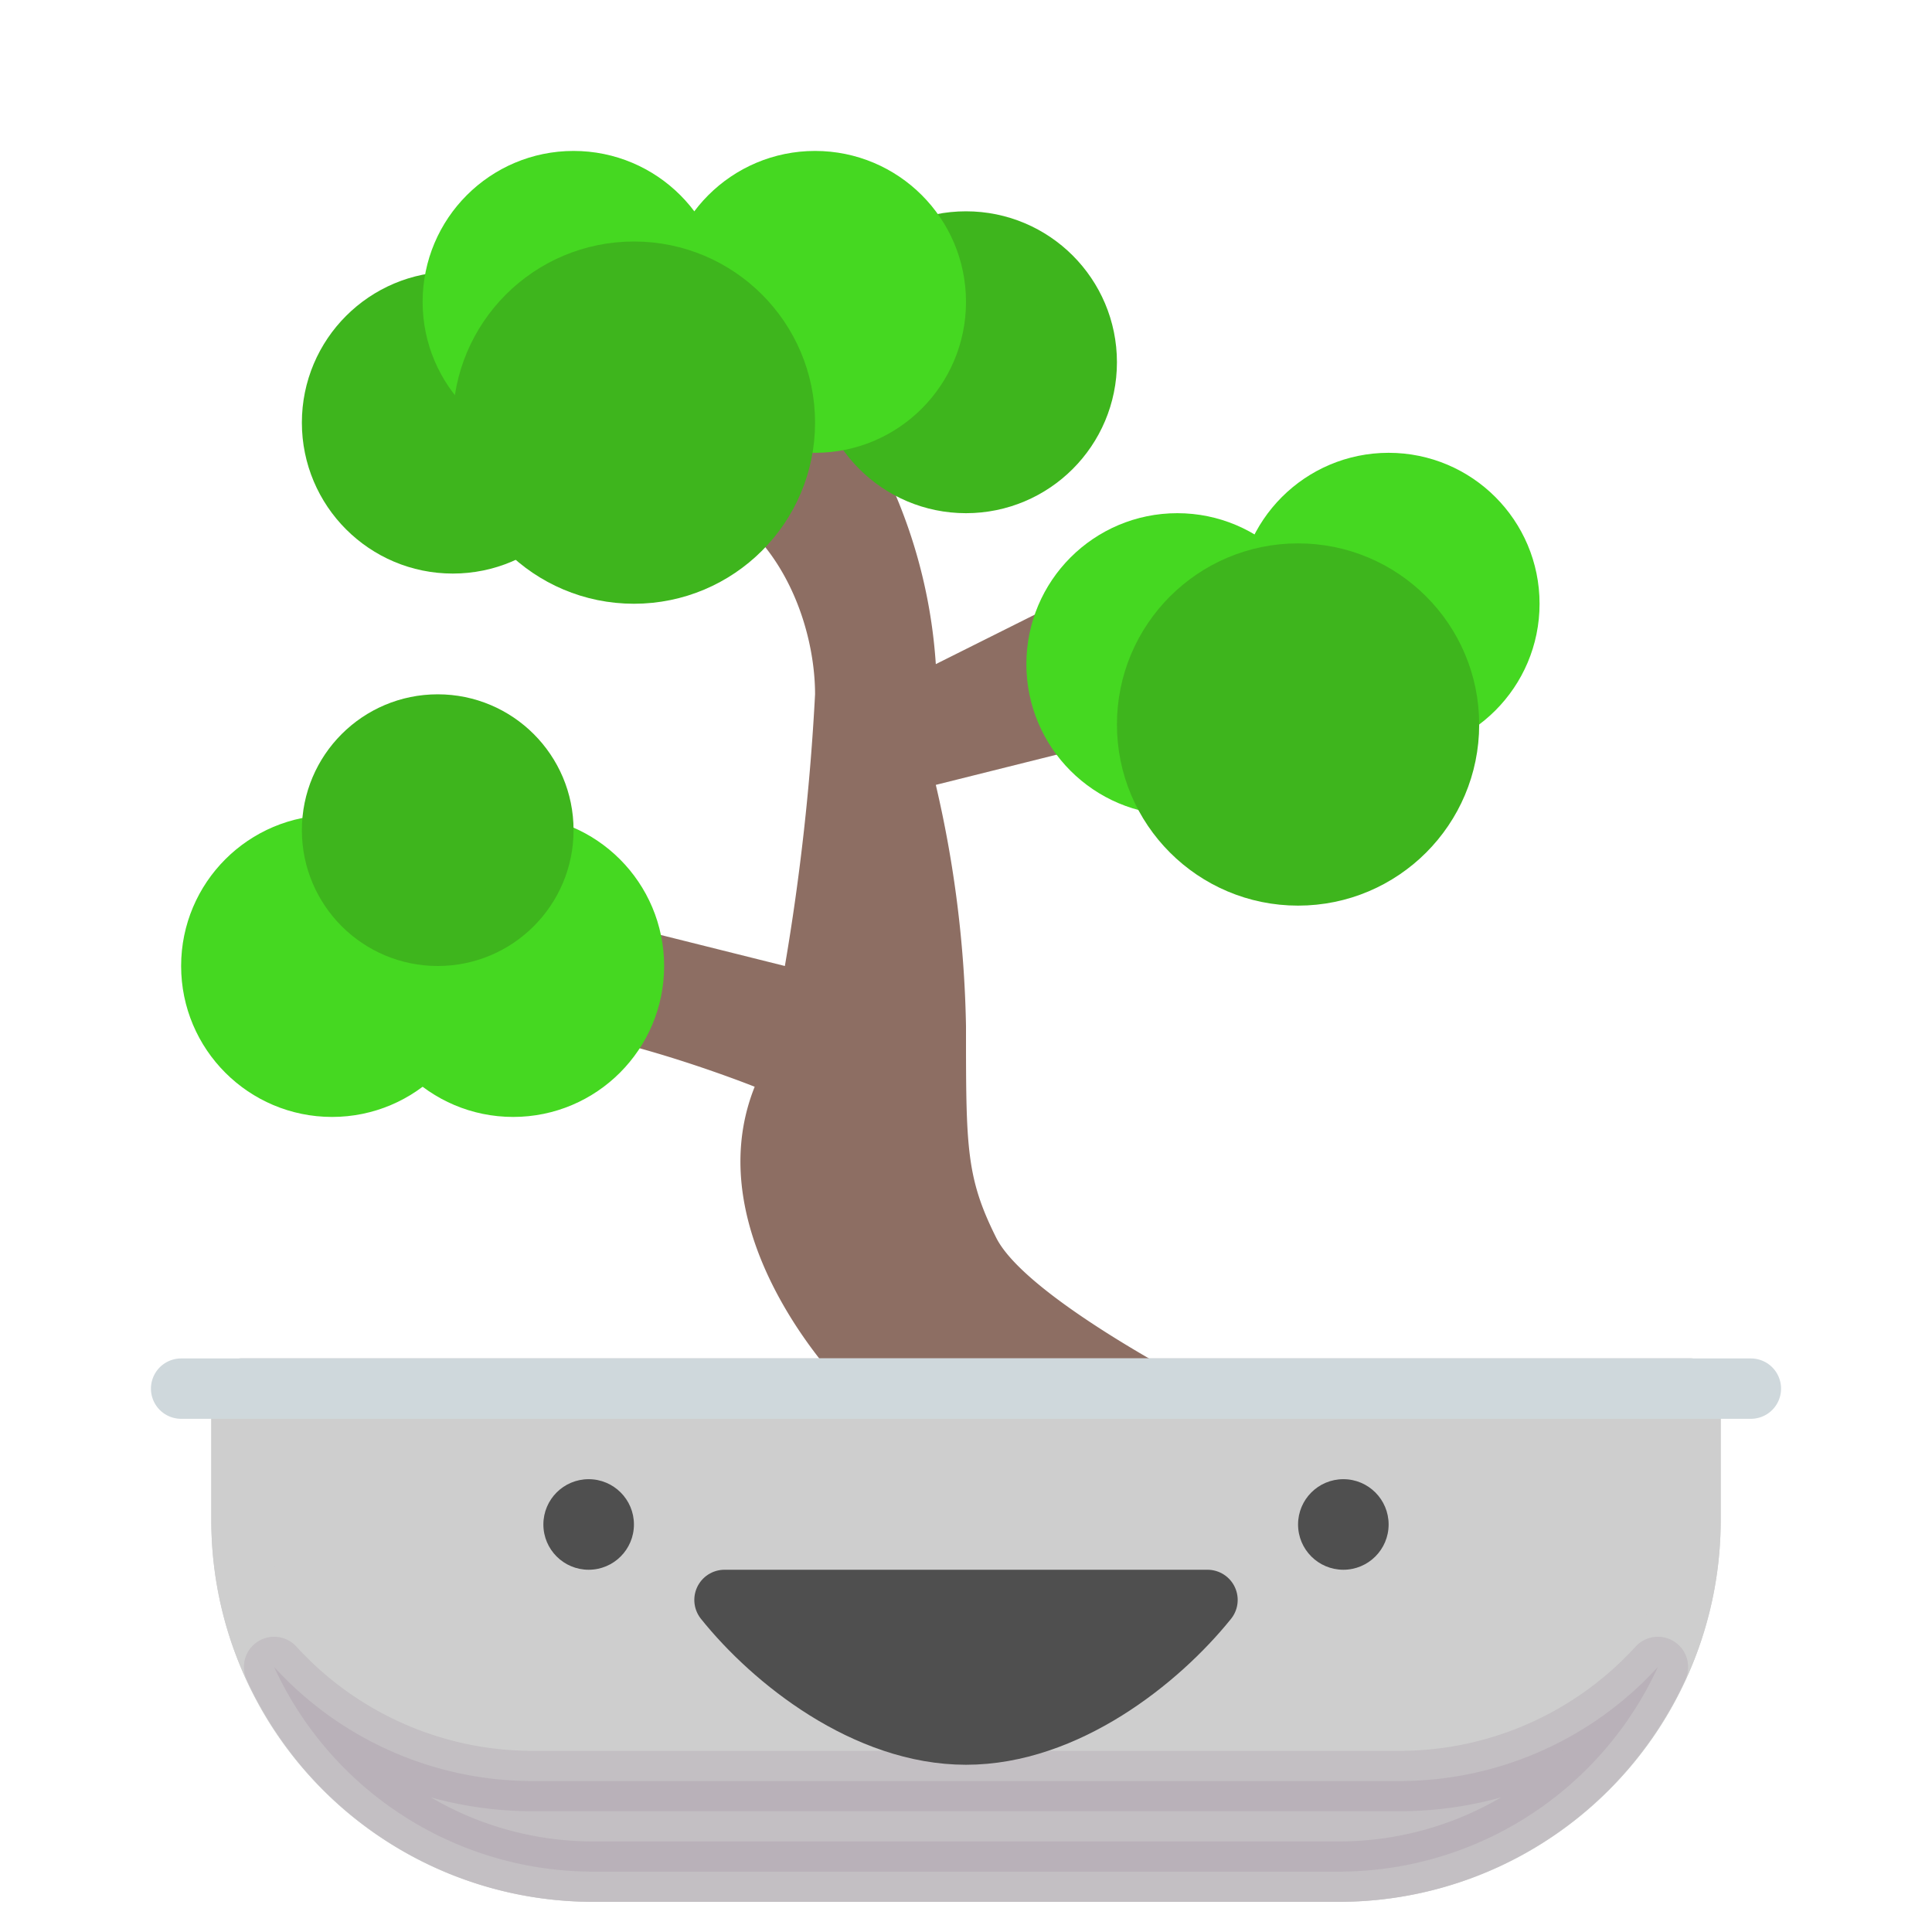 <svg xmlns="http://www.w3.org/2000/svg" viewBox="0 0 64 64"><defs><style>.cls-1{fill:#8d6e63;}.cls-2{fill:#cecece;stroke:#cecece;}.cls-2,.cls-3,.cls-4,.cls-6,.cls-7,.cls-8{stroke-linecap:round;stroke-linejoin:round;stroke-width:2px;}.cls-3{fill:#5b3b63;stroke:#5b3b63;opacity:0.1;}.cls-4,.cls-5{fill:#4f4f4f;}.cls-4{stroke:#4f4f4f;}.cls-6{fill:#3eb51d;stroke:#3eb51d;}.cls-7{fill:#45d821;stroke:#45d821;}.cls-8{fill:none;stroke:#cfd8dc;}</style></defs><title>bonsai</title><g id="bonsai"><path class="cls-1" d="M28,46s-5-5-3-10c0,0-5-2-8-2l1-4,8,2a77.54,77.54,0,0,0,1-9c0-3-2-8-8-7l3-4s5-1,7,3a17.27,17.27,0,0,1,2,7l6-3,2,5-8,2a37.84,37.84,0,0,1,1,8c0,4,0,5,1,7s6.88,5,6.88,5"/><path class="cls-2" d="M8,46H56a0,0,0,0,1,0,0v4.36A11.64,11.64,0,0,1,44.36,62H19.64A11.64,11.64,0,0,1,8,50.36V46A0,0,0,0,1,8,46Z"/><path class="cls-2" d="M8,46H56a0,0,0,0,1,0,0v4.36A11.64,11.64,0,0,1,44.36,62H19.64A11.64,11.64,0,0,1,8,50.36V46A0,0,0,0,1,8,46Z"/><path class="cls-3" d="M46.36,59H17.64a11.59,11.59,0,0,1-8.56-3.78A11.63,11.63,0,0,0,19.64,62H44.36a11.63,11.63,0,0,0,10.56-6.78A11.59,11.59,0,0,1,46.36,59Z"/><path class="cls-4" d="M24,53c1.6,2,4.69,4.46,8,4.46S38.39,55,40,53Z"/><circle class="cls-5" cx="19.5" cy="50.5" r="1.5"/><circle class="cls-5" cx="44.5" cy="50.5" r="1.5"/><circle class="cls-6" cx="15" cy="14" r="4"/><circle class="cls-6" cx="32" cy="12" r="4"/><circle class="cls-7" cx="39" cy="22" r="4"/><circle class="cls-7" cx="46" cy="20" r="4"/><circle class="cls-7" cx="17" cy="32" r="4"/><circle class="cls-7" cx="11" cy="32" r="4"/><circle class="cls-7" cx="19" cy="10" r="4"/><circle class="cls-7" cx="27" cy="10" r="4"/><circle class="cls-6" cx="43" cy="24" r="5"/><circle class="cls-6" cx="14.5" cy="27.5" r="3.5"/><circle class="cls-6" cx="21" cy="14" r="5"/><line class="cls-8" x1="6" y1="46" x2="58" y2="46"/></g></svg>